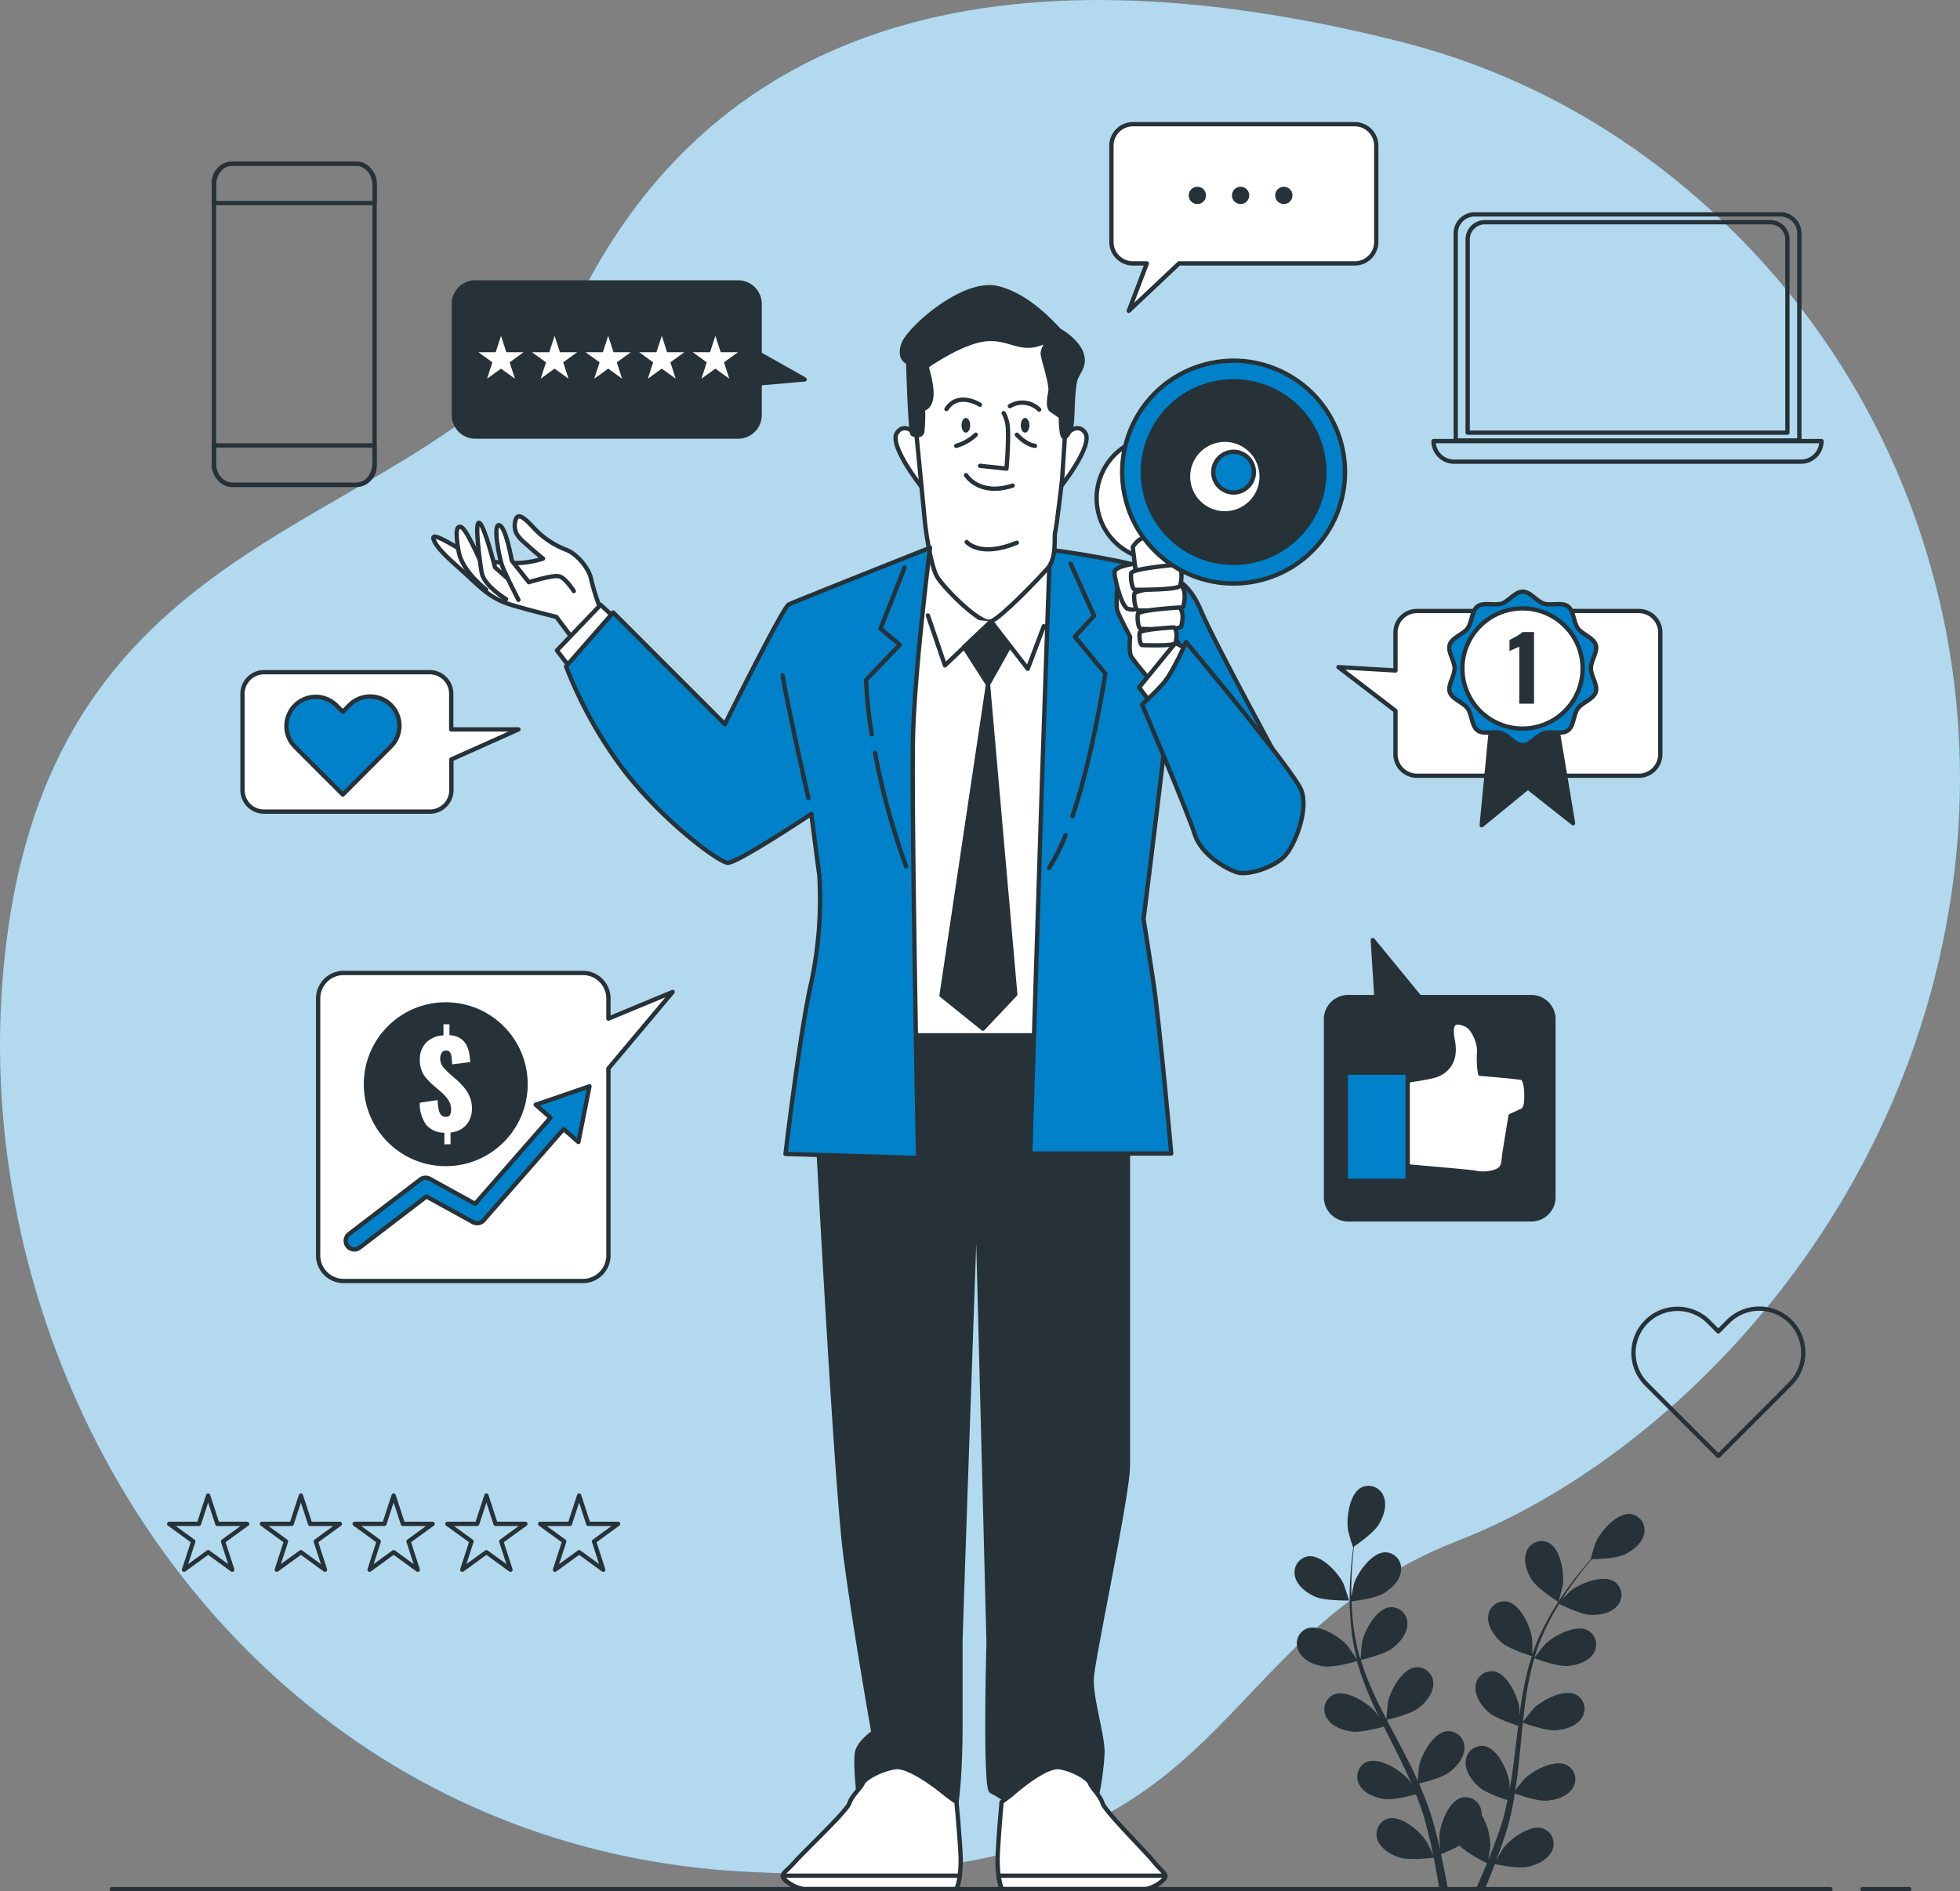 <svg xmlns="http://www.w3.org/2000/svg" width="455.078" height="439.126" viewBox="0 0 455.078 439.126">
  <rect x="0" y="0" width="455.078" height="439.126" fill="#808080" stroke="none"/>
  <g id="Ambassador-bro" transform="translate(-22.625 -20.494)">
    <g id="freepik--background-simple--inject-16">
      <path id="Path_1384" data-name="Path 1384" d="M476.54,221.76c6.12-53.85-12.09-107.93-50.31-146.36-18.8-18.89-44.5-36.69-78.65-45.29C251.8,6,189.73,28.08,158.7,86.77S38.62,135.34,24.46,236.53,79.1,449,195.8,455.09s101.68-52,165.52-76.94C410.14,359.09,467.4,302.13,476.54,221.76Z" fill="#0081c9"/>
      <path id="Path_1385" data-name="Path 1385" d="M476.54,221.76c6.12-53.85-12.09-107.93-50.31-146.36-18.8-18.89-44.5-36.69-78.65-45.29C251.8,6,189.73,28.08,158.7,86.77S38.62,135.34,24.46,236.53,79.1,449,195.8,455.09s101.68-52,165.52-76.94C410.14,359.09,467.4,302.13,476.54,221.76Z" fill="#fff" opacity="0.7"/>
    </g>
    <g id="freepik--Plant--inject-16">
      <path id="Path_1386" data-name="Path 1386" d="M328,391.23c2.29,1,7.87.87,7.87.87s-1.2-3.66-1.3-3.88c-1.23-2.56-5.1-6.79-8.25-6.37a3.77,3.77,0,0,0-3,4.72C323.83,388.75,326.07,390.38,328,391.23Z" fill="#263238"/>
      <path id="Path_1387" data-name="Path 1387" d="M329.94,407.4c2.37.34,7.35-1.1,7.75-1.22a65.6,65.6,0,0,0,3,8.36c.68,1.59,1.42,3.16,2.19,4.73-.46-.66-.87-1.25-.94-1.33-1.86-2.15-6.71-5.2-9.64-4a3.77,3.77,0,0,0-1.66,5.35c1.08,2,3.67,2.94,5.77,3.24s6.4-.83,7.52-1.15c.3.6.59,1.2.9,1.8,1.44,2.87,2.89,5.73,4.23,8.58.47,1,.9,2,1.33,3-.4-.6-.75-1.09-.81-1.16-1.86-2.15-6.71-5.21-9.64-4a3.76,3.76,0,0,0-1.67,5.34c1.09,2,3.67,2.95,5.77,3.25s6-.73,7.33-1.1c.41,1.05.82,2.09,1.18,3.12.22.71.49,1.37.67,2.09s.4,1.42.59,2.12c.33,1.36.67,2.76,1,4.09.2.93.38,1.82.56,2.71-.46-1-1.39-3-1.49-3.11-1.51-2.4-5.85-6.16-8.93-5.38a3.78,3.78,0,0,0-2.46,5c.77,2.11,3.19,3.46,5.21,4.08,2.24.68,7.18.06,7.8,0,.3,1.47.57,2.91.81,4.28.17,1,.34,2,.49,2.91h2c-.19-1-.4-2.12-.62-3.26-.3-1.5-.64-3.1-1-4.74a40.084,40.084,0,0,0,4.35-2c1.63,1.76,5.8,3.82,6.34,4.09-.57,1.39-1.14,2.74-1.69,4-.29.67-.58,1.31-.86,1.94h2.1c.16-.4.33-.79.5-1.21.58-1.41,1.17-2.93,1.77-4.5.6.12,5.49,1.11,7.77.6,2.07-.47,4.58-1.64,5.5-3.68a3.77,3.77,0,0,0-2.07-5.21c-3-1-7.62,2.42-9.31,4.7-.1.14-1,1.72-1.57,2.73.24-.65.48-1.27.72-1.93.48-1.31.92-2.64,1.4-4.06q.32-1,.63-2.1c.22-.7.37-1.47.56-2.21a53.292,53.292,0,0,0,1-5.27c1.15.42,5.25,1.85,7.38,1.7s4.77-.93,6-2.81a3.75,3.75,0,0,0-1.26-5.45c-2.83-1.46-7.89,1.23-9.91,3.23-.12.12-1.41,1.72-2.09,2.62.17-1.08.34-2.15.47-3.24.4-3.16.69-6.36,1-9.55.09-1,.2-2,.3-2.93.41.15,5.25,1.95,7.63,1.78,2.11-.14,4.77-.92,6-2.8a3.76,3.76,0,0,0-1.26-5.46c-2.83-1.46-7.89,1.23-9.91,3.23-.15.15-2,2.46-2.43,3.07.23-2.15.47-4.29.8-6.39a67.556,67.556,0,0,1,1.83-8.4c.19.08,5.24,2,7.67,1.81,2.12-.15,4.78-.93,6-2.81a3.77,3.77,0,0,0-1.26-5.46c-2.83-1.45-7.9,1.23-9.91,3.24-.16.15-2.14,2.63-2.47,3.11.05-.16.08-.33.13-.49a48.368,48.368,0,0,1,3.33-8c.72-1.41,1.49-2.72,2.27-4,.9.45,5.05,2.46,7.26,2.55s4.85-.4,6.27-2.13a3.76,3.76,0,0,0-.66-5.56c-2.65-1.76-8,.35-10.2,2.12-.12.1-1.24,1.21-2,2,.36-.57.72-1.16,1.07-1.69,1.33-2,2.68-3.76,3.88-5.3.69-.87,1.33-1.64,1.94-2.36,1.11,0,5.61-.16,7.58-1.08s4.12-2.59,4.58-4.78a3.78,3.78,0,0,0-3.15-4.64c-3.16-.34-6.92,4-8.07,6.59-.1.23-1.26,3.91-1.2,3.91h.06c-.59.68-1.23,1.41-1.9,2.23-1.24,1.52-2.62,3.25-4,5.23a66.806,66.806,0,0,0-4.15,6.61,49.516,49.516,0,0,0-3.54,8v.11c0-.94,0-3.54-.05-3.74-.37-2.82-2.73-8.05-5.86-8.62a3.76,3.76,0,0,0-4.34,3.54c-.18,2.23,1.44,4.47,3,5.89,1.79,1.59,6.74,3.13,7.14,3.25a66.007,66.007,0,0,0-2.1,8.64c-.3,1.71-.55,3.43-.79,5.16v-1.63c-.36-2.81-2.72-8-5.85-8.62a3.76,3.76,0,0,0-4.34,3.54c-.18,2.24,1.44,4.48,3,5.89s5.8,2.84,6.92,3.19c-.09.67-.17,1.33-.25,2-.39,3.2-.75,6.38-1.21,9.5-.16,1.1-.36,2.17-.55,3.25v-1.41c-.36-2.82-2.72-8.05-5.85-8.62a3.76,3.76,0,0,0-4.34,3.54c-.19,2.23,1.44,4.47,3,5.89s5.39,2.69,6.72,3.12c-.24,1.1-.47,2.2-.74,3.25-.21.71-.35,1.41-.6,2.12s-.45,1.4-.67,2.09c-.48,1.31-1,2.67-1.46,3.94-.34.89-.68,1.72-1,2.57.17-1.09.46-3.24.47-3.42a14.72,14.72,0,0,0-2-7.11,4.643,4.643,0,0,0-.06-.83,3.75,3.75,0,0,0-4.6-3.19c-3.07.82-5,6.21-5.17,9,0,.16.1,2,.19,3.14-.15-.67-.29-1.32-.46-2-.32-1.36-.69-2.71-1.07-4.16-.21-.7-.42-1.4-.64-2.11s-.49-1.42-.74-2.14c-.61-1.67-1.3-3.32-2-5,1.19-.29,5.4-1.36,7.09-2.66s3.47-3.4,3.45-5.65a3.76,3.76,0,0,0-4.07-3.85c-3.16.34-5.9,5.38-6.48,8.16,0,.17-.22,2.22-.3,3.34-.45-1-.9-2-1.39-3-1.41-2.85-2.93-5.69-4.43-8.52-.46-.87-.91-1.74-1.36-2.61.42-.1,5.45-1.27,7.35-2.72,1.68-1.29,3.46-3.4,3.45-5.65a3.76,3.76,0,0,0-4.07-3.85c-3.16.34-5.9,5.38-6.48,8.16,0,.21-.31,3.15-.34,3.9-1-1.92-2-3.84-2.85-5.77a66.572,66.572,0,0,1-3.11-8c.2,0,5.46-1.24,7.4-2.73,1.68-1.29,3.47-3.4,3.45-5.64a3.78,3.78,0,0,0-4.07-3.86c-3.16.35-5.9,5.38-6.47,8.16-.05.22-.33,3.39-.34,4a1.841,1.841,0,0,0-.17-.48,48.159,48.159,0,0,1-1.61-8.46c-.18-1.58-.26-3.1-.3-4.58,1-.12,5.57-.73,7.47-1.88s3.82-3,4-5.23a3.77,3.77,0,0,0-3.62-4.28c-3.18,0-6.46,4.7-7.34,7.4,0,.15-.36,1.7-.58,2.83v-2c0-2.41.16-4.61.31-6.56.09-1.11.2-2.11.31-3,.92-.63,4.6-3.23,5.73-5.09s2-4.42,1.18-6.51a3.77,3.77,0,0,0-5.18-2.13c-2.82,1.46-3.57,7.15-3.1,10a40.058,40.058,0,0,0,1.16,3.92h.05c-.12.89-.25,1.86-.36,2.91-.19,2-.39,4.16-.45,6.57a67.31,67.31,0,0,0,.19,7.8,48.272,48.272,0,0,0,1.44,8.6v.1c-.5-.78-2-2.93-2.1-3.09-1.86-2.14-6.71-5.2-9.64-4a3.77,3.77,0,0,0-1.67,5.35C325.25,406.12,327.84,407.09,329.94,407.4Z" fill="#263238"/>
      <path id="Path_1388" data-name="Path 1388" d="M384.48,392.45s1-3.71,1-3.95c.39-2.81-.51-8.48-3.37-9.86a3.76,3.76,0,0,0-5.12,2.27c-.77,2.11.2,4.69,1.36,6.48C379.75,389.48,384.48,392.45,384.48,392.45Z" fill="#263238"/>
    </g>
    <g id="freepik--Heart--inject-16">
      <path id="Path_1389" data-name="Path 1389" d="M438.32,341.79l-2.27,2.29-14.46,14.46-14.47-14.46-2.28-2.29a10.225,10.225,0,0,1,14.46-14.46l2.29,2.29,2.28-2.29a10.221,10.221,0,0,1,14.45,14.46Z" fill="none" stroke="#263238" stroke-linecap="round" stroke-linejoin="round" stroke-width="1"/>
    </g>
    <g id="freepik--Stars--inject-16">
      <path id="Path_1390" data-name="Path 1390" d="M70.95,367.74l2.14,6.57h6.92l-5.6,4.07,2.14,6.58-5.6-4.07-5.59,4.07,2.14-6.58-5.6-4.07h6.92Z" fill="none" stroke="#263238" stroke-linecap="round" stroke-linejoin="round" stroke-width="1"/>
      <path id="Path_1391" data-name="Path 1391" d="M92.49,367.74l2.14,6.57h6.91l-5.59,4.07,2.13,6.58-5.59-4.07-5.6,4.07,2.14-6.58-5.59-4.07h6.91Z" fill="none" stroke="#263238" stroke-linecap="round" stroke-linejoin="round" stroke-width="1"/>
      <path id="Path_1392" data-name="Path 1392" d="M114.02,367.74l2.14,6.57h6.91l-5.59,4.07,2.14,6.58-5.6-4.07-5.59,4.07,2.13-6.58-5.59-4.07h6.91Z" fill="none" stroke="#263238" stroke-linecap="round" stroke-linejoin="round" stroke-width="1"/>
      <path id="Path_1393" data-name="Path 1393" d="M135.56,367.74l2.13,6.57h6.92l-5.6,4.07,2.14,6.58-5.59-4.07-5.6,4.07,2.14-6.58-5.6-4.07h6.92Z" fill="none" stroke="#263238" stroke-linecap="round" stroke-linejoin="round" stroke-width="1"/>
      <path id="Path_1394" data-name="Path 1394" d="M157.09,367.74l2.13,6.57h6.92l-5.59,4.07,2.13,6.58-5.59-4.07-5.6,4.07,2.14-6.58-5.6-4.07h6.92Z" fill="none" stroke="#263238" stroke-linecap="round" stroke-linejoin="round" stroke-width="1"/>
    </g>
    <g id="freepik--device-2--inject-16">
      <path id="Path_1395" data-name="Path 1395" d="M365,70.27h71a4.4,4.4,0,0,1,4.4,4.4v48.1H360.62V74.67a4.4,4.4,0,0,1,4.38-4.4Z" fill="none" stroke="#263238" stroke-linecap="round" stroke-linejoin="round" stroke-width="1"/>
      <path id="Path_1396" data-name="Path 1396" d="M367.39,72.09h66.24a4,4,0,0,1,4,4v44.86H363.39V76.09A4,4,0,0,1,367.39,72.09Z" fill="none" stroke="#263238" stroke-linecap="round" stroke-linejoin="round" stroke-width="1"/>
      <path id="Path_1397" data-name="Path 1397" d="M355.47,122.91h90.07a4.78,4.78,0,0,1-4.77,4.78H360.25A4.78,4.78,0,0,1,355.47,122.91Z" fill="none" stroke="#263238" stroke-linecap="round" stroke-linejoin="round" stroke-width="1"/>
    </g>
    <g id="freepik--device-1--inject-16">
      <rect id="Rectangle_599" data-name="Rectangle 599" width="37.3" height="74.59" rx="4.34" transform="translate(72.3 58.48)" fill="none" stroke="#263238" stroke-linecap="round" stroke-linejoin="round" stroke-width="1"/>
      <path id="Path_1398" data-name="Path 1398" d="M72.3,123.91v4.15c0,2.77,1.85,5,4.14,5h29c2.29,0,4.14-2.24,4.14-5v-4.15Z" fill="none" stroke="#263238" stroke-linecap="round" stroke-linejoin="round" stroke-width="1"/>
      <path id="Path_1399" data-name="Path 1399" d="M109.59,67.64V63.49c0-2.77-1.85-5-4.14-5h-29c-2.29,0-4.14,2.24-4.14,5v4.15Z" fill="none" stroke="#263238" stroke-linecap="round" stroke-linejoin="round" stroke-width="1"/>
    </g>
    <g id="freepik--speech-bubble-6--inject-16">
      <path id="Path_1400" data-name="Path 1400" d="M330.5,298.57V257a5.15,5.15,0,0,1,5.31-5h6.39l-.83-13.22L352.22,252H378a5.15,5.15,0,0,1,5.31,5v41.61a5.15,5.15,0,0,1-5.31,5H335.81a5.15,5.15,0,0,1-5.31-5.04Z" fill="#263238" stroke="#263238" stroke-linecap="round" stroke-linejoin="round" stroke-width="1"/>
      <path id="Path_1401" data-name="Path 1401" d="M346.79,271.75s7.8-1,9.51-1.71,4.63-2.68,3.65-7.8,1-4.63,2.93-3.9,3.41,4.63,3.17,6.58a21.08,21.08,0,0,0,.24,4.88s9,.73,9.75,1,1,2.68,1,3.9,0,3.17-1,3.66-2.68,1.22-2.68,1.22-1.22,7.31-1.46,9,0,3.17-1.95,3.9a9.22,9.22,0,0,1-5.12.25c-1.71-.25-18.77-1.71-18.77-1.71Z" fill="#fff" stroke="#263238" stroke-linecap="round" stroke-linejoin="round" stroke-width="1"/>
      <path id="Path_1462" data-name="Path 1462" d="M0,0H14.38V25.11H0Z" transform="translate(335.09 269.55)" fill="#0081c9" stroke="#263238" stroke-linecap="round" stroke-width="1"/>
    </g>
    <g id="freepik--speech-bubble-5--inject-16">
      <path id="Path_1402" data-name="Path 1402" d="M403.12,162.36H351.63a5,5,0,0,0-5,5v8.81l-13.23-.78,13.23,10.14v10.08a5,5,0,0,0,5,5h51.49a5,5,0,0,0,5-5V167.32A5,5,0,0,0,403.12,162.36Z" fill="#fff" stroke="#263238" stroke-linecap="round" stroke-linejoin="round" stroke-width="1"/>
      <path id="Path_1403" data-name="Path 1403" d="M368.84,189.44l-2.19,22.66,10.72-8.77,10.49,8.29-3.91-23.4Z" fill="#263238" stroke="#263238" stroke-linecap="round" stroke-linejoin="round" stroke-width="1"/>
      <path id="Path_1404" data-name="Path 1404" d="M392,175.68c0-1.81,1.66-3.87,1.13-5.5s-3.12-2.38-4.15-3.79-.9-4.08-2.32-5.12-3.89-.08-5.59-.63-3.07-2.77-4.89-2.77-3.25,2.24-4.89,2.77-4.17-.4-5.58.63-1.29,3.69-2.33,5.12-3.6,2.09-4.15,3.79,1.13,3.69,1.13,5.5-1.66,3.87-1.13,5.51,3.13,2.38,4.15,3.79.9,4.08,2.33,5.12,3.89.08,5.58.63,3.08,2.77,4.89,2.77,3.25-2.24,4.89-2.77,4.17.4,5.59-.63,1.28-3.69,2.32-5.12,3.6-2.09,4.15-3.79S392,177.5,392,175.68Z" fill="#0081c9" stroke="#263238" stroke-linecap="round" stroke-linejoin="round" stroke-width="1"/>
      <circle id="Ellipse_70" data-name="Ellipse 70" cx="13.95" cy="13.95" r="13.95" transform="matrix(0.989, -0.149, 0.149, 0.989, 360.249, 163.988)" fill="#fff" stroke="#263238" stroke-linecap="round" stroke-linejoin="round" stroke-width="1"/>
      <path id="Path_1405" data-name="Path 1405" d="M375.37,183.87V170.64l-.51.24-.6.26-.62.26-.54.24V169.1l.63-.34c.28-.14.57-.3.89-.48s.6-.36.88-.54a4.121,4.121,0,0,0,.61-.49h2.69v16.62Z" fill="#263238"/>
    </g>
    <g id="freepik--speech-bubble-4--inject-16">
      <path id="Path_1406" data-name="Path 1406" d="M337.17,49.33H285.68a5,5,0,0,0-5,5V76.66a5,5,0,0,0,5,5h3.22l-4.19,11,11.66-11h40.8a5,5,0,0,0,5-5V54.29A5,5,0,0,0,337.17,49.33Z" fill="#fff" stroke="#263238" stroke-linecap="round" stroke-linejoin="round" stroke-width="1"/>
      <circle id="Ellipse_71" data-name="Ellipse 71" cx="2.01" cy="2.01" r="2.01" transform="translate(298.62 63.85)" fill="#263238"/>
      <circle id="Ellipse_72" data-name="Ellipse 72" cx="2.01" cy="2.01" r="2.01" transform="translate(308.66 63.85)" fill="#263238"/>
      <circle id="Ellipse_73" data-name="Ellipse 73" cx="2.01" cy="2.01" r="2.01" transform="translate(318.7 63.85)" fill="#263238"/>
    </g>
    <g id="freepik--speech-bubble-3--inject-16">
      <path id="Path_1407" data-name="Path 1407" d="M209.45,108.59,199,102.69V91.07a5,5,0,0,0-5-5H133a5,5,0,0,0-5,5v25.79a5,5,0,0,0,5,5h61a5,5,0,0,0,5-5V109.5Z" fill="#263238" stroke="#263238" stroke-linecap="round" stroke-linejoin="round" stroke-width="1"/>
      <path id="Path_1408" data-name="Path 1408" d="M138.95,98.47l1.24,3.81h3.99l-3.23,2.34,1.23,3.8-3.23-2.34-3.23,2.34,1.23-3.8-3.23-2.34h4Z" fill="#fff"/>
      <path id="Path_1409" data-name="Path 1409" d="M151.39,98.47l1.24,3.81h3.99l-3.23,2.34,1.24,3.8-3.24-2.34-3.23,2.34,1.24-3.8-3.24-2.34h4Z" fill="#fff"/>
      <path id="Path_1410" data-name="Path 1410" d="M163.84,98.47l1.23,3.81h4l-3.24,2.34,1.24,3.8-3.23-2.34-3.24,2.34,1.24-3.8-3.24-2.34h4Z" fill="#fff"/>
      <path id="Path_1411" data-name="Path 1411" d="M176.28,98.47l1.23,3.81h4l-3.23,2.34,1.23,3.8-3.23-2.34-3.24,2.34,1.24-3.8-3.23-2.34h3.99Z" fill="#fff"/>
      <path id="Path_1412" data-name="Path 1412" d="M188.72,98.47l1.24,3.81h3.99l-3.23,2.34,1.23,3.8-3.23-2.34-3.23,2.34,1.23-3.8-3.23-2.34h4Z" fill="#fff"/>
    </g>
    <g id="freepik--speech-bubble-2--inject-16">
      <path id="Path_1413" data-name="Path 1413" d="M143,189.85H127.39v-8.28a5,5,0,0,0-5-5H83.93a5,5,0,0,0-5,5v22.37a5,5,0,0,0,5,5h38.5a5,5,0,0,0,5-5v-7.13Z" fill="#fff" stroke="#263238" stroke-linecap="round" stroke-linejoin="round" stroke-width="1"/>
      <path id="Path_1414" data-name="Path 1414" d="M113.34,193.84l-1.52,1.53-9.6,9.61-9.62-9.61-1.52-1.53a6.792,6.792,0,0,1,9.61-9.6l1.53,1.52,1.51-1.52a6.792,6.792,0,1,1,9.61,9.6Z" fill="#0081c9" stroke="#263238" stroke-linecap="round" stroke-linejoin="round" stroke-width="1"/>
    </g>
    <g id="freepik--speech-bubble-1--inject-16">
      <path id="Path_1415" data-name="Path 1415" d="M102.22,246.4h55.94a5.93,5.93,0,0,1,5.73,6.13V257l14.92-6.19-14.92,17.77v43.21a5.94,5.94,0,0,1-5.73,6.13H102.22a5.94,5.94,0,0,1-5.73-6.13V252.53a5.93,5.93,0,0,1,5.73-6.13Z" fill="#fff" stroke="#263238" stroke-linecap="round" stroke-linejoin="round" stroke-width="1"/>
      <circle id="Ellipse_74" data-name="Ellipse 74" cx="18.53" cy="18.53" r="18.53" transform="translate(107.59 253.7)" fill="#263238" stroke="#263238" stroke-linecap="round" stroke-linejoin="round" stroke-width="1"/>
      <path id="Path_1416" data-name="Path 1416" d="M125.8,286.19v-2.7a5.51,5.51,0,0,1-4.2-1.81,8.26,8.26,0,0,1-1.51-5.15l4.16-.62a11,11,0,0,0,.24,2.28,2.48,2.48,0,0,0,.64,1.25,1.44,1.44,0,0,0,1,.38,1,1,0,0,0,1-.51,2.57,2.57,0,0,0,.23-1.09,4,4,0,0,0-.63-2.3A9.781,9.781,0,0,0,125,274l-1.93-1.66a16.135,16.135,0,0,1-1.48-1.51,6.17,6.17,0,0,1-1.07-1.79,6.39,6.39,0,0,1-.41-2.44,5.44,5.44,0,0,1,1.48-4.05,6.11,6.11,0,0,1,4-1.66v-2.58h1.39v2.55a5,5,0,0,1,2.53.73,4.2,4.2,0,0,1,1.43,1.57,7.259,7.259,0,0,1,.65,2,12.78,12.78,0,0,1,.2,1.94l-4.21.52a10.441,10.441,0,0,0-.12-1.71,2.54,2.54,0,0,0-.38-1.13,1,1,0,0,0-.92-.37,1.08,1.08,0,0,0-1,.57,2.26,2.26,0,0,0-.33,1.14,3.16,3.16,0,0,0,.67,2.11,13.782,13.782,0,0,0,1.45,1.51l1.85,1.6a16.877,16.877,0,0,1,1.7,1.8,7.871,7.871,0,0,1,1.24,2.12,7.26,7.26,0,0,1,.46,2.69,5.82,5.82,0,0,1-.6,2.64,5,5,0,0,1-1.71,1.95,5.891,5.891,0,0,1-2.66.91v2.72Z" fill="#fff"/>
      <path id="Path_1417" data-name="Path 1417" d="M159.49,272.72,147,277l3.44,3-17.5,20-10.54-5.81a2,2,0,0,0-2.18.17L103.68,307a2,2,0,1,0,2.43,3.18l15.53-11.88,10.8,5.95a2,2,0,0,0,2.47-.43l18.57-21.17,3.44,3Z" fill="#0081c9" stroke="#263238" stroke-linecap="round" stroke-linejoin="round" stroke-width="1"/>
    </g>
    <g id="freepik--Character--inject-16">
      <path id="Path_1418" data-name="Path 1418" d="M212.36,281.55s4.35,83,6.53,99.82,6.53,41.36,6.53,41.36-3.11,2.18-3.73,4.36.31,10.26.31,10.26l22.7,1.55s.93-5.59.93-18.35v-19c0-2.48,3.74-108.84,3.74-108.84l2.79,109.16s-.93,33.89.63,34.51a27.279,27.279,0,0,1,4.35,2.8l19.9-.62a65.181,65.181,0,0,0,1.56-11.19c0-4.36-2.8-12.75-2.49-17.42s8.4-42.6,8.4-49.13V259.15H213Z" fill="#263238" stroke="#263238" stroke-linecap="round" stroke-linejoin="round" stroke-width="1"/>
      <path id="Path_1419" data-name="Path 1419" d="M242.52,437.35s-8.39-7.15-12.12-6.53-7.16,2.8-7.47,3.73-2.49,2.8-3.11,4.66-10.57,11.2-12.75,13.69-3.73,2.8-1.86,4.35a9,9,0,0,0,4,1.87H244.7s1.25-2.8.93-8.4-.93-11.82-.93-11.82Z" fill="#fff" stroke="#263238" stroke-linecap="round" stroke-linejoin="round" stroke-width="1"/>
      <path id="Path_1420" data-name="Path 1420" d="M204.38,456c0,.36.22.73.83,1.24a9,9,0,0,0,4,1.87H244.7a12.851,12.851,0,0,0,.75-3.11Z" fill="#fff" stroke="#263238" stroke-linecap="round" stroke-linejoin="round" stroke-width="1"/>
      <path id="Path_1421" data-name="Path 1421" d="M257.27,437.35s7.91-7.15,11.43-6.53,6.74,2.8,7,3.73,2.34,2.8,2.93,4.66,10,11.2,12,13.69,3.52,2.8,1.76,4.35a8.23,8.23,0,0,1-3.81,1.87h-33.4s-1.17-2.8-.88-8.4.88-11.82.88-11.82Z" fill="#fff" stroke="#263238" stroke-linecap="round" stroke-linejoin="round" stroke-width="1"/>
      <path id="Path_1422" data-name="Path 1422" d="M293.21,456c0,.36-.21.73-.78,1.24a8.23,8.23,0,0,1-3.81,1.87h-33.4a13.8,13.8,0,0,1-.71-3.11Z" fill="#fff" stroke="#263238" stroke-linecap="round" stroke-linejoin="round" stroke-width="1"/>
      <path id="Path_1423" data-name="Path 1423" d="M238.57,147.67l-9,7.64,1.62,105.56h38.89s1.85-107.88,1.16-109.5-4.86-3.24-4.86-3.24Z" fill="#fff" stroke="#263238" stroke-linecap="round" stroke-linejoin="round" stroke-width="1"/>
      <path id="Path_1424" data-name="Path 1424" d="M304.53,193.66,320,197.94s-15.67-28.74-18.52-35.63c-2.23-5.38-5-7-6.15-7.43-5.93-3.83-28.94-6.75-28.94-6.75l-1.8,52.71-2.75,87.48h32.73s-2.76-30.89-4.28-40.68l-2.15-13.77s2.65-21,5-41.11Z" fill="#0081c9" stroke="#263238" stroke-linecap="round" stroke-linejoin="round" stroke-width="1"/>
      <path id="Path_1425" data-name="Path 1425" d="M270,214.44a42.422,42.422,0,0,1-3.8,7.58" fill="none" stroke="#263238" stroke-linecap="round" stroke-linejoin="round" stroke-width="1"/>
      <path id="Path_1426" data-name="Path 1426" d="M271.21,151.37l5.44,12.11-4.47,4.85,7.08,8.57s-2.76,18.67-7.63,33.13" fill="none" stroke="#263238" stroke-linecap="round" stroke-linejoin="round" stroke-width="1"/>
      <path id="Path_1427" data-name="Path 1427" d="M235.91,122.07s-2.91-4-5-1.13,5.82,12.78,5.82,12.78Z" fill="#fff" stroke="#263238" stroke-linecap="round" stroke-linejoin="round" stroke-width="1"/>
      <path id="Path_1428" data-name="Path 1428" d="M269.56,122.07s2.91-4,5-1.13-5.82,12.78-5.82,12.78Z" fill="#fff" stroke="#263238" stroke-linecap="round" stroke-linejoin="round" stroke-width="1"/>
      <path id="Path_1429" data-name="Path 1429" d="M235.26,119.81s1.78,18.6,2.11,21.84,1.45,10.19,2.75,12.61,10.19,11.49,12.61,10.52,10.84-9.71,13.11-12.3,1.45-7.28,1.78-8.41,1.61-12.29,1.61-12.29L270,120s.33-1.13-.16-8.41-.48-10.52-1.29-12.3-2.91-2.75-6.64-3.72-12.61-.8-18.11,1.95-8.25,6.63-8.41,8.08S235.26,119.81,235.26,119.81Z" fill="#fff" stroke="#263238" stroke-linecap="round" stroke-linejoin="round" stroke-width="1"/>
      <path id="Path_1430" data-name="Path 1430" d="M250.15,114.47s-5-3.24-7.77,1" fill="none" stroke="#263238" stroke-linecap="round" stroke-linejoin="round" stroke-width="1"/>
      <path id="Path_1431" data-name="Path 1431" d="M257.1,114.79a5.55,5.55,0,0,1,6.8.81" fill="none" stroke="#263238" stroke-linecap="round" stroke-linejoin="round" stroke-width="1"/>
      <path id="Path_1432" data-name="Path 1432" d="M255.65,116.41a8.23,8.23,0,0,1,1,4c.16,2.91-.33,8.89-.33,8.89l-6.14-.65" fill="none" stroke="#263238" stroke-linecap="round" stroke-linejoin="round" stroke-width="1"/>
      <path id="Path_1433" data-name="Path 1433" d="M246.91,130.81s3.07,5,10.84,2.42" fill="none" stroke="#263238" stroke-linecap="round" stroke-linejoin="round" stroke-width="1"/>
      <path id="Path_1434" data-name="Path 1434" d="M247.88,119.24c0,.94-.43,1.7-1,1.7s-1-.76-1-1.7.44-1.7,1-1.7S247.88,118.3,247.88,119.24Z" fill="#263238"/>
      <path id="Path_1435" data-name="Path 1435" d="M261.63,119.24c0,.94-.43,1.7-1,1.7s-1-.76-1-1.7.43-1.7,1-1.7S261.63,118.3,261.63,119.24Z" fill="#263238"/>
      <path id="Path_1436" data-name="Path 1436" d="M249.18,121.43a11,11,0,0,1-4.53,2.58" fill="none" stroke="#263238" stroke-linecap="round" stroke-linejoin="round" stroke-width="1"/>
      <path id="Path_1437" data-name="Path 1437" d="M258.72,121.43s1.94,2.26,4.21,2.58" fill="none" stroke="#263238" stroke-linecap="round" stroke-linejoin="round" stroke-width="1"/>
      <path id="Path_1438" data-name="Path 1438" d="M247.07,146.34s3.08,3.72,11.65.16" fill="none" stroke="#263238" stroke-linecap="round" stroke-linejoin="round" stroke-width="1"/>
      <path id="Path_1439" data-name="Path 1439" d="M233.49,104.6s.48,16.34,1,16.66,1.94.65,2.26-.48a32.472,32.472,0,0,0,.16-5.34s1.62-.16,1.94-2.75-1.13-7.12-1.13-7.12,5.82-4.2,11.32-5.82,8.42.81,11.81,1a8,8,0,0,0,5.5-1.78s-1.62,2.43-1.62,3.56,2.11,7.12,1.78,8.9-.64,3.72.33,4.36,2.1,1.46,2.1,1.46,0,4.37.65,4.69,1.78-1.45,1.94-3.88.16-8.25,1-10,2.1-3.07,1.13-5.66-4.37-4.85-4.85-5-6.63-8.08-14.56-10-20.54,9.39-21.84,12.95S233.49,104.6,233.49,104.6Z" fill="#263238" stroke="#263238" stroke-linecap="round" stroke-linejoin="round" stroke-width="1"/>
      <path id="Path_1440" data-name="Path 1440" d="M162.11,162a49.451,49.451,0,0,1-2.23-7c-.35-2.23-3.1-5.84-5.84-6.87a20.16,20.16,0,0,1-7.73-5.33c-2.41-2.57-3.78-3.43-4.13-.86s1.38,3.78,3.1,5.33,3.43,2.92,3.43,2.92a21.26,21.26,0,0,1-5.32,1,34,34,0,0,1-9.45-.86c-2.58-.69-11.51-7.21-10.65-4.64s5.15,5.84,8.59,9.11,5.67,5,9.62,6.18,10.3,2.75,10.3,2.75l3.61,4.81Z" fill="#fff" stroke="#263238" stroke-linecap="round" stroke-linejoin="round" stroke-width="1"/>
      <path id="Path_1441" data-name="Path 1441" d="M135.49,157.37s-5.5-4.12-6.36-8.76-.51-6.35.69-5.67,4.12,7.39,4.12,7.39l5.15,5.67" fill="#fff" stroke="#263238" stroke-linecap="round" stroke-linejoin="round" stroke-width="1"/>
      <path id="Path_1442" data-name="Path 1442" d="M140.12,159.61s-5.15-3.1-5.66-6.19-1.72-12.19-.52-11.51,3.61,10.31,3.61,10.31l2.92,2.58" fill="#fff" stroke="#263238" stroke-linecap="round" stroke-linejoin="round" stroke-width="1"/>
      <path id="Path_1443" data-name="Path 1443" d="M143,159.78s-3.09-6-3.78-7.9-2.23-9.79-.68-9.45,2.92,8.24,2.92,8.24l3.95,5s5.49-1.72,7-1.38,3.44,3.44,3.44,3.44" fill="#fff" stroke="#263238" stroke-linecap="round" stroke-linejoin="round" stroke-width="1"/>
      <path id="Path_1444" data-name="Path 1444" d="M166.19,164.73l-4.11-3.81-10.15,10.59,2.98,3.91Z" fill="#fff" stroke="#263238" stroke-linecap="round" stroke-linejoin="round" stroke-width="1"/>
      <path id="Path_1445" data-name="Path 1445" d="M238.57,147.67s-3.48,27.54-3.94,43.29,1.16,98.39,1.16,98.39L205,288.42s3.47-29.17,6-39.82a93.178,93.178,0,0,0,1.85-25c-.23-1.39-1.85-14.12-1.85-14.12s-17.37,11.57-19.45,11.34-14.12-9-23.38-20.6a99.64,99.64,0,0,1-14.12-25L165,162.71l25.93,25.93s13.42-27.08,14.81-27.78S238.57,147.67,238.57,147.67Z" fill="#0081c9" stroke="#263238" stroke-linecap="round" stroke-linejoin="round" stroke-width="1"/>
      <path id="Path_1446" data-name="Path 1446" d="M225.78,195.27A167.719,167.719,0,0,0,233,221.64" fill="none" stroke="#263238" stroke-linecap="round" stroke-linejoin="round" stroke-width="1"/>
      <path id="Path_1447" data-name="Path 1447" d="M232.66,152.29l-5.6,14.17,4.48,3.73-7.83,8.2A101.865,101.865,0,0,0,225.05,191" fill="none" stroke="#263238" stroke-linecap="round" stroke-linejoin="round" stroke-width="1"/>
      <path id="Path_1448" data-name="Path 1448" d="M210.32,205.77s-4.63-20.37-6-28.47" fill="#fff" stroke="#263238" stroke-linecap="round" stroke-linejoin="round" stroke-width="1"/>
      <path id="Path_1449" data-name="Path 1449" d="M238.07,163.4l3.95,11.59,10.72-10.21,8.51,11,3.73-9.89" fill="#fff" stroke="#263238" stroke-linecap="round" stroke-linejoin="round" stroke-width="1"/>
      <path id="Path_1450" data-name="Path 1450" d="M256.86,170.77l-4.84,8.64-5.56-8.7,6.28-5.93Z" fill="#263238" stroke="#263238" stroke-linecap="round" stroke-linejoin="round" stroke-width="1"/>
      <path id="Path_1451" data-name="Path 1451" d="M252.02,179.41l-10.78,72.18,9.61,7.73,7.5-7.96Z" fill="#263238" stroke="#263238" stroke-linecap="round" stroke-linejoin="round" stroke-width="1"/>
      <circle id="Ellipse_75" data-name="Ellipse 75" cx="14.3" cy="14.3" r="14.3" transform="translate(274.327 125.577) rotate(-13.37)" fill="#fff" stroke="#263238" stroke-linecap="round" stroke-linejoin="round" stroke-width="1"/>
      <path id="Path_1452" data-name="Path 1452" d="M282.15,154.58s-.49,6.4-.12,7.63,3,6.15,3,6.15-.37,3.45.24,4.56,6.52,8.12,6.52,8.12l7-6.16L294.82,167l-.12-10.21S287,150.16,282.15,154.58Z" fill="#fff" stroke="#263238" stroke-linecap="round" stroke-linejoin="round" stroke-width="1"/>
      <path id="Path_1453" data-name="Path 1453" d="M285.63,147.52l2.16,17.75a3.48,3.48,0,0,0,3.84,3h0a3.48,3.48,0,0,0,3.09-3.58l-.62-18.13S288.76,142.55,285.63,147.52Z" fill="#fff" stroke="#263238" stroke-linecap="round" stroke-linejoin="round" stroke-width="1"/>
      <path id="Path_1454" data-name="Path 1454" d="M286,151.39s-4.6.55-4.6,2,1.65,8.1,3.12,8.47,2.58.37,2.58-2.58a48.658,48.658,0,0,0-1.1-7.89Z" fill="#fff" stroke="#263238" stroke-linecap="round" stroke-linejoin="round" stroke-width="1"/>
      <path id="Path_1455" data-name="Path 1455" d="M296.86,156.36s-10.68.92-10.86,2,.18,3.87.92,3.87,10.3.07,10.49-1S298.15,157.83,296.86,156.36Z" fill="#fff" stroke="#263238" stroke-linecap="round" stroke-linejoin="round" stroke-width="1"/>
      <path id="Path_1456" data-name="Path 1456" d="M296.53,161.54s-9.51.53-9.71,1.51.06,3.44.72,3.46,9.15.34,9.35-.59S297.64,162.88,296.53,161.54Z" fill="#fff" stroke="#263238" stroke-linecap="round" stroke-linejoin="round" stroke-width="1"/>
      <path id="Path_1457" data-name="Path 1457" d="M295.23,166.16s-7.88.44-8,1.25.05,2.85.6,2.87,7.57.28,7.73-.49S296.15,167.27,295.23,166.16Z" fill="#fff" stroke="#263238" stroke-linecap="round" stroke-linejoin="round" stroke-width="1"/>
      <path id="Path_1458" data-name="Path 1458" d="M296.12,151.57s-10.68.92-10.86,2,.18,3.86.92,3.86,10.3.08,10.49-1S297.41,153,296.12,151.57Z" fill="#fff" stroke="#263238" stroke-linecap="round" stroke-linejoin="round" stroke-width="1"/>
      <path id="Path_1459" data-name="Path 1459" d="M298.62,171.38l-3.1-1.59-8.41,10.31,3.45,4.6Z" fill="#fff" stroke="#263238" stroke-linecap="round" stroke-linejoin="round" stroke-width="1"/>
      <path id="Path_1460" data-name="Path 1460" d="M298,169.56s-3.06,7.13-5.35,9.68-4.85,4.84-4.85,4.84,10.7,25.23,12.2,30.07,7.39,8.15,9.94,8.91,8.66-1.27,11-3.82,5.6-10.7,3.82-15.28S298,169.56,298,169.56Z" fill="#0081c9" stroke="#263238" stroke-linecap="round" stroke-linejoin="round" stroke-width="1"/>
      <circle id="Ellipse_76" data-name="Ellipse 76" cx="25.87" cy="25.87" r="25.87" transform="translate(277.519 111.546) rotate(-14.51)" fill="#0081c9" stroke="#263238" stroke-linecap="round" stroke-linejoin="round" stroke-width="1"/>
      <circle id="Ellipse_77" data-name="Ellipse 77" cx="21.08" cy="21.08" r="21.08" transform="translate(283.754 114.312) rotate(-13.02)" fill="#263238" stroke="#263238" stroke-linecap="round" stroke-linejoin="round" stroke-width="1"/>
      <circle id="Ellipse_78" data-name="Ellipse 78" cx="8.55" cy="8.55" r="8.55" transform="translate(298.46 122.59)" fill="#fff" stroke="#263238" stroke-linecap="round" stroke-linejoin="round" stroke-width="1"/>
      <path id="Path_1461" data-name="Path 1461" d="M313.76,130.13a4.72,4.72,0,1,0-4.72,4.71A4.72,4.72,0,0,0,313.76,130.13Z" fill="#0081c9" stroke="#263238" stroke-linecap="round" stroke-linejoin="round" stroke-width="1"/>
    </g>
    <g id="freepik--Floor--inject-16">
      <line id="Line_162" data-name="Line 162" x2="10.84" transform="translate(455.07 459.12)" fill="none" stroke="#263238" stroke-linecap="round" stroke-linejoin="round" stroke-width="1"/>
      <line id="Line_163" data-name="Line 163" x2="399.03" transform="translate(48.6 459.12)" fill="none" stroke="#263238" stroke-linecap="round" stroke-linejoin="round" stroke-width="1"/>
    </g>
  </g>
</svg>
